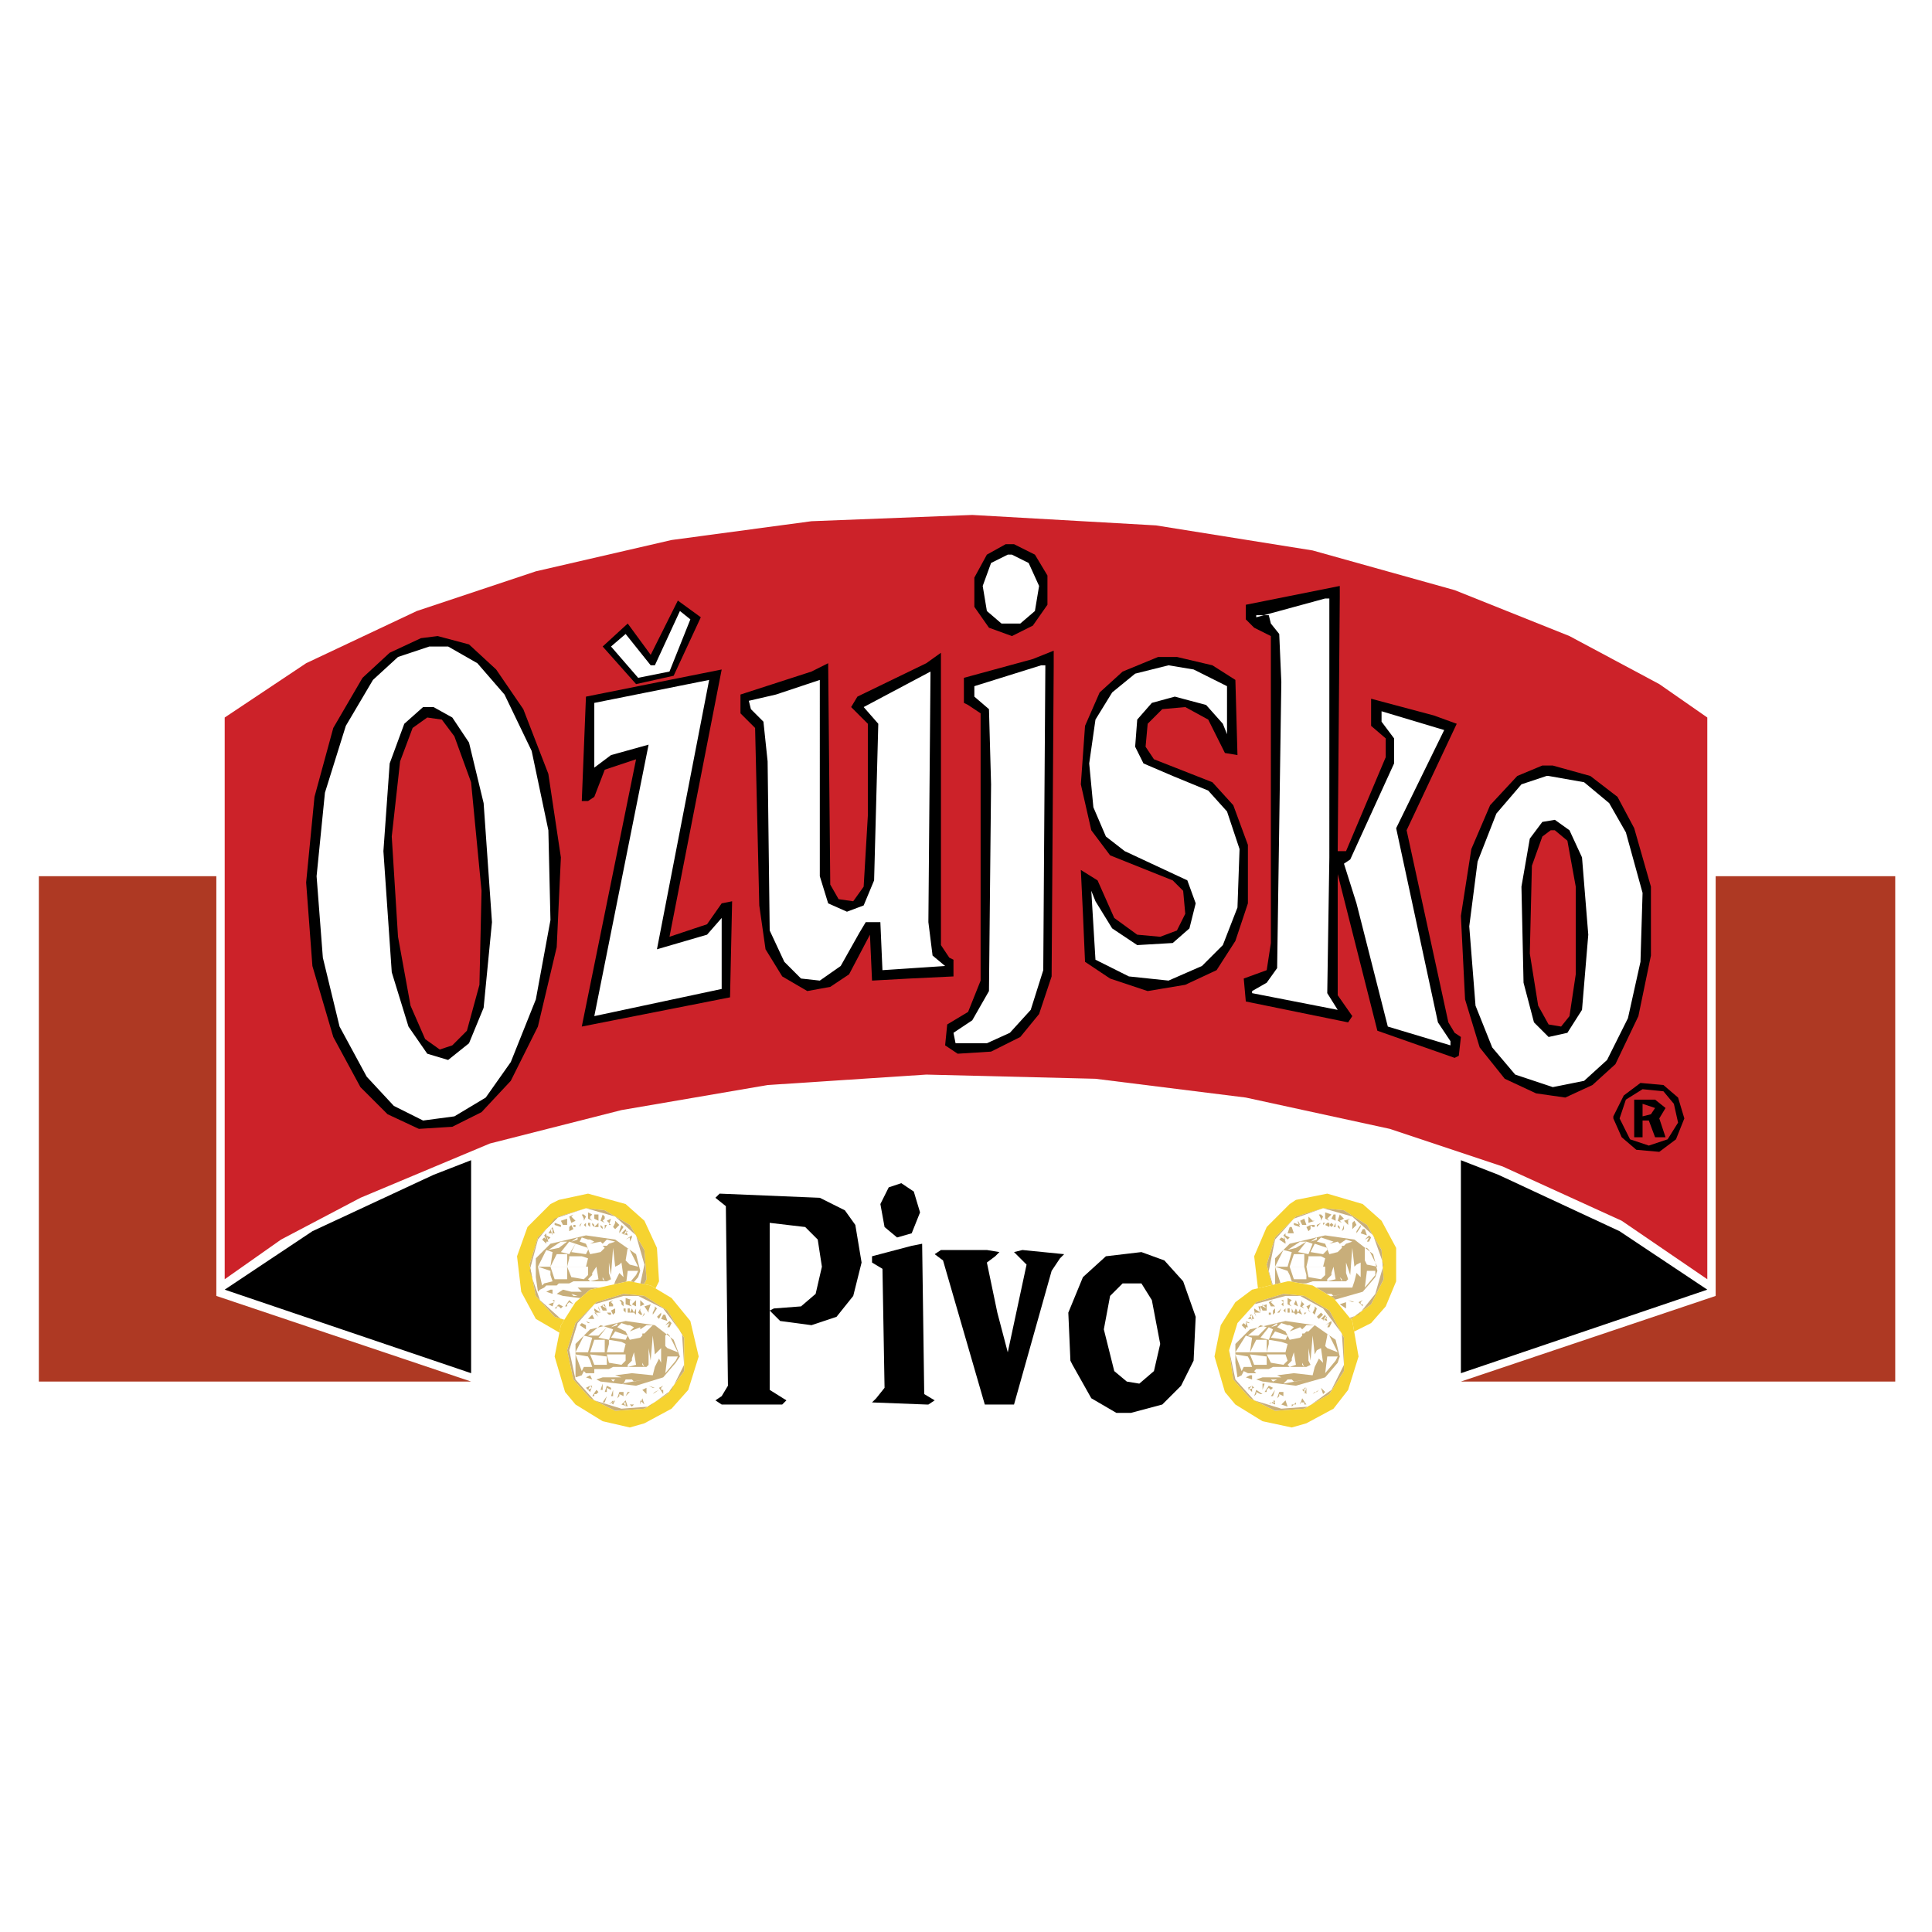 <svg xmlns="http://www.w3.org/2000/svg" width="2500" height="2500" viewBox="0 0 192.756 192.756"><g fill-rule="evenodd" clip-rule="evenodd"><path fill="#fff" d="M0 0h192.756v192.756H0V0z"/><path d="M58.669 119.088l3.75 1.041 1.875 1.666 1.25 2.709.208 3.334-1.25 2.5-1.25 1.666-3.125 1.459-1.042.416-3.125-.834-2.5-1.457-1.458-2.709-.417-3.541 1.042-2.918 2.292-2.291.833-.416 2.917-.625zm73.751 0l3.543 1.041 1.875 1.666 1.457 2.709v3.334l-1.041 2.5-1.459 1.666-2.916 1.459-1.25.416-3.125-.834-2.291-1.457-1.668-2.709-.416-3.541 1.25-2.918 2.291-2.291.625-.416 3.125-.625z" fill="#fff"/><path d="M58.46 120.545l-2.708.834-2.083 2.084-.833 2.707.625 3.125 1.875 2.084 2.708.834 2.917-.418 2.292-1.666 1.25-2.5-.208-2.916-1.458-2.5-2.5-1.459-1.877-.209zm.209-1.457l3.75 1.041 1.875 1.666 1.25 2.709.208 3.334-1.25 2.5-1.25 1.666-3.125 1.459-1.042.416-3.125-.834-2.5-1.457-1.458-2.709-.417-3.541 1.042-2.918 2.292-2.291.833-.416 2.917-.625zm73.335 1.457l-2.709.834-2.082 2.084-.834 2.707.834 3.125 1.875 2.084 2.707.834 2.709-.418 2.291-1.666 1.25-2.5-.207-2.916-1.459-2.5-2.291-1.459-2.084-.209zm.416-1.457l3.543 1.041 1.875 1.666 1.457 2.709v3.334l-1.041 2.5-1.459 1.666-2.916 1.459-1.25.416-3.125-.834-2.291-1.457-1.668-2.709-.416-3.541 1.25-2.918 2.291-2.291.625-.416 3.125-.625z" fill="#f6d330"/><path d="M58.46 120.545l-3.125 1.043-1.667 2.082-.833 3.125 1.042 2.918 2.083 1.875 2.917.625 2.917-1.043 1.875-2.082.625-2.918-.833-2.916-2.083-1.875-2.918-.834zm.625.625l-.208.209v.209l.208.207-.417-.207v-.627l.417.209zm-.833 0l.208.209-.208.416v-.207l-.208-.418h.208zm1.458 0v.625l-.417-.207v-.418h.417zm.417 0l.208.209v.209l-.208.207.208.209-.417-.209.209-.625zm-2.917 0l-.208.209.208.209.208.207-.417.209-.208-.625.417-.209zm-.625.418v.625h-.417l-.208-.418.625-.207zm4.376 0l-.208.625h.208l-.417-.418.417-.207zm-4.792.207l.417.209-.417-.209zm5.208 0l.417.418-.417.416-.208-.209.208-.416v-.209zm-5.417 0v.625l-.625-.207.417.625-.417-.625v-.209l.625.209v-.418zm2.917.209v.416l-.208-.207v-.209h.208zm-.417 0v.416l-.208-.207.208-.209zm.625 0l.208.209v.207l-.208-.207v-.209zm-1.041 0l-.208.416v-.207l.208-.209zm1.666 0v.416h-.417l.417-.416zm-2.291.209v.207h-.209v-.207h.209zm2.5-.209v.209l.208.207v.209l-.208-.209v-.416zm2.083.209l.208.207-.416.625v-.207l.208-.625zm-5 0l.208.416-.417.209v-.418l.209-.207zm3.542 0h-.208v.625-.209l.208-.416zm-3.542.207zm-1.875 0l.208.625h-.625l.417-.625zm-.208.209l.208.625v-.625h-.208zm7.5 0l.208.625-.625-.209.417-.416zm0 .209l-.208.416.417-.416h-.209zm-7.917.207v.209l.417.209-.208.207-.208-.416.208.625h-.208v.209l-.417-.418.208-.207.208.207-.208-.416.208-.209zm8.542.209v.209l-.208.416h.417-.417v-.416l-.417.207.625-.416zm-4.584.209zm-.833 0l-.625.416.625-.209v-.207zm-.417 0l-.625.207.625-.207zm-2.708 1.25l-.833 1.666h1.25l.208-1.459-.625-.207zm1.042.416l-.625 1.25h1.667v-1.25h-1.042zm3.75.209h.417-.417zm-2.5.207l-.208.834h1.875l.208-.834-.625-.207h-1.25v.207zm5.625.625l.208.209-.208-.209zm-2.292.834l.208.209-.208-.209zm0 .416v.209l.208.209-.208-.418zm1.25.834l.417.625-.417-.625zm.625.209v.207-.207zm-6.875.207v.418l-.625-.209.417-.209h.208zm4.583 0l.208.209-.208-.209zm.626.209zm-3.334.209l.208.207h.417l-.625-.207zm1.667 0l-.417.416 2.292-.416-1.25.207-.208-.207h-.417zm2.708.832l-.625-.207.625.207zm-5-.416l-.208.625.208-.625zm6.042.209l-.417.207.208.209.208.209-.417-.418.418-.207zm-7.084 0l-.208.625-.417-.209.417-.416h.208zm-.625.416l.625-.209-.208-.207-.417.416zm2.5 0l-.417-.209-.208.209v.209h-.208l.417-.625.416.416zm3.334-.209v.625l-.417-.416.417-.209zm-.208 0v.625l.208-.625h-.208zm-2.917.209l-.208.416h-.208l.416-.416zm4.375 0l-.208.209.208-.209zm-1.667.625h-.208.208zm-3.958-.416l-.208.207-.208-.207h-.208v.207h-.208l.417-.416.415.209zm3.541 0h-.416.416zm-1.458 0h-.417v.625-.834l.417.209zm.625 0l-.417.416.417.209-.417-.418.417-.207zm2.5.832zm-4.792-.416l-.208.625.208-.625zm4.167.625zm-.208.209h-.208v-.209l-.208.209-.208.207.208-.832.416.625zm-3.125-.418v.418h-.417l.417-.418zm2.708.209h.208l-.208-.209v.209zm-2.917 0h.208v-.209l-.208.209zm2.5.209l-.625.207h.208l.208-.207h.209zm-1.25-.418l.208.625-.625-.207.417-.418zm0 .209v.416l.208-.416h-.208zm0-10.834l-2.708.834-2.083 2.084-.833 2.707.625 3.125 1.875 2.084 2.708.834 2.917-.418 2.292-1.666 1.25-2.5-.208-2.916-1.458-2.5-2.5-1.459-1.877-.209zm.209 4.168l-.208.416-1.458-.209.417-.832 1.25.416v.209h-.001zm.416 2.5l-.208.207-.208.209.208.209.833-.209-.208-1.25-.417.625v.209zm1.251-2.709l-.417.416-1.042.209-.417-1.041-.625-.209.208-.416.625.207h.208l.417.209-.417.209 1.042-.209.208.209.417-.418.833.209-.625.209-.208.207h-.416l.209.209zm-1.667 2.709l-.417.416-1.25-.209-.417-1.041h2.083v.834h.001zm-2.084 0v.416h-1.25l-.417-1.25h1.667v.834zm-1.666 0l.208.625-.833.207-.208.209-.417-1.875 1.25.416v.418zm1.041-3.334l-1.25.834 1.042-.209.833-.625h-.625zm.834 0l-.833 1.041.833.209.625-1.041-.625-.209zm6.041.834l.833 1.666-.833-.209-.417-.416.208-1.25.209.209zm.625 2.5l-1.042 1.25.208-1.668h1.042l-.208.418zm.209.207l-1.25 1.459-2.917.834-3.333-.418-.625-.207.625-.418.833.209h1.042l-.417-.416h3.542l.208-.625.417-.834.416.416-.208-1.457-.208.207-.417.209-.208-1.875-.208 2.709-.208-1.25v1.041l.208.625-.417.209H57.21l-.417.207h-1.042l-.208.209h-1.041l-.208.209-.417.207-.208.209-.208-1.459v-1.875l1.458-1.457 3.542-.834 2.917.416 2.083 1.459.417 1.666-.209.625zM132.004 120.545l-2.916 1.043-1.875 2.082-.627 3.125.834 2.918 2.293 1.875 2.916.625 2.916-1.043 1.668-2.082.832-2.918-1.041-2.916-2.084-1.875-2.916-.834zm.834.625l-.209.209-.209.209.209.207-.416-.207v-.627l.625.209zm-.834 0h-.209l.209.209-.209.416v-.207l-.207-.418h.416zm1.25 0v.625l-.416-.207.207-.418h.209zm.416 0l.209.209.209.209-.418.207.209.209-.416-.209.207-.625zm-2.707 0l-.418.209.209.209.209.207h.207l-.625.209v-.625l.418-.209zm-.834.418l.209.625h-.418l-.207-.418.416-.207zm4.584 0h-.209v.625l-.416-.418.625-.207zm-4.793.207l.418.209-.418-.209zm5.209 0l.209.418-.418.416v-.625l.209-.209zm-5.625 0v.209l.209.416-.625-.207.207.625-.207-.625v-.209l.625.209-.209-.418zm3.125.209v.416l-.416-.207.207-.209h.209zm-.416 0l-.209.209v.207-.416h.209zm.625 0l.207.209-.207.207-.209-.207.209-.209zm-1.043 0l-.416.416v-.207l.416-.209zm1.459 0v.416h-.209l.209-.416zm-2.084.209v.207h-.207l-.209-.207h.416zm2.293-.209v.209l.207.207v.209l-.207-.209v-.416zm2.291.209v.207l-.416.625v-.207l.416-.625zm-5 0v.416l-.209.209-.207-.418.416-.207zm3.334 0l-.209.625.209-.209v-.416zm-3.543.207h.209-.209zm-1.666 0l.209.625h-.625l.207-.625h.209zm-.209.209l.209.625-.209-.625zm7.5 0l.209.625-.625-.209.209-.416h.207zm0 .209l-.207.416.207-.416zm-7.916.207v.209l.416.209-.207.207-.418-.416.209.625v.209l-.625-.418.209-.207.416.207-.209-.416.209-.209zm8.334.209l.207.209-.207.416h.416-.625l.209-.416-.418.207.418-.416zm-4.584.209zm-.625 0l-.625.416.625-.209v-.207zm-.625 0l-.416.207.416-.207zm-2.709 1.25l-.832 1.666h1.25l.416-1.459-.834-.207zm1.043.416l-.418 1.25h1.459v-1.25h-1.041zm3.957.209h.209-.209zm-2.5.207l-.207.834h1.666l.209-.834-.418-.207h-1.25v.207zm5.625.625l.209.209-.209-.209zm-2.291.834l.209.209-.209-.209zm-.209.416l.209.209v.209l-.209-.418zm1.459.834l.209.625-.209-.625zm.625.209v.207-.207zm-7.084.207l.209.418-.625-.209.416-.209zm4.584 0l.209.209-.209-.209zm.834.209zm-3.543.209l.418.207h.207l-.625-.207zm1.668 0l-.209.416h-.209l2.293-.416-1.043.207-.207-.207h-.625zm2.916.832l-.625-.207h-.209.209l.416.207h.209zm-5.209-.416l-.207.625h.207v-.625zm6.043.209l-.209.207v.209h.209v.209l-.418-.418.418-.207zm-7.084 0l-.209.625-.416-.209.416-.416h.209zm-.416.416l.416-.209-.209-.207-.207.416zm2.291 0l-.416-.209v.209l-.209.209.209-.625.416.416zm3.541-.209v.625l-.625-.416.625-.209zm-.207 0v.625-.625zm-3.125.209l-.209.416.209-.416zm4.375 0l-.209.209.209-.209zm-1.668.625h-.207.207zm-3.957-.416v.207l-.418-.207h-.207v.207h-.209l.416-.416.418.209zm3.541 0h-.209.209zm-1.25 0h-.416l-.209.207v.418-.834l.625.209zm.416 0l-.207.416.416.209-.625-.418.416-.207zm2.709.832h-.209.209zm-4.791-.416l-.209.625h-.209l.418-.625zm4.166.625h-.209.209zm-.416.209l-.209-.209-.209.209-.207.207.207-.832.418.625zm-3.125-.418v.418h-.418l.418-.418zm2.707.209h.209l-.209-.209v.209zm-2.916 0h.209v-.209l-.209.209zm2.5.209l-.416.207.207-.207h.209zm-1.041-.418l.207.625-.625-.207.418-.418zm-.209.209l.209.416v-.416h-.209zm0-10.834l-2.709.834-2.082 2.084-.834 2.707.834 3.125 1.875 2.084 2.707.834 2.709-.418 2.291-1.666 1.25-2.5-.207-2.916-1.459-2.5-2.291-1.459-2.084-.209zm.416 4.168l-.416.416-1.25-.209.416-.832 1.25.416v.209zm.418 2.5l-.209.207-.209.209v.209l.834-.209-.209-1.25-.207.625v.209zm1.041-2.709l-.416.416-.834.209-.416-1.041-.834-.209.416-.416.625.207.625.209-.416.209.834-.209.207.209.625-.418.625.209-.625.209-.207.207h-.209v.209zm-1.666 2.709l-.418.416-1.25-.209-.207-1.041h1.875v.834zm-1.875 0v.416h-1.25l-.418-1.25h1.459l.209.834zm-1.668 0l.209.625-1.041.207v.209l-.625-1.875 1.25.416.207.418zm1.043-3.334l-1.25.834.832-.209 1.043-.625h-.625zm.625 0l-.834 1.041 1.041.209.418-1.041-.625-.209zm6.25.834l.832 1.666-1.041-.209-.209-.416v-1.25h.209l.209.209zm.625 2.5l-1.043 1.25.209-1.668h.834v.418zm0 .207l-1.25 1.459-2.918.834-3.332-.418-.418-.207.625-.418.834.209h1.041l-.625-.416h3.75l.209-.625.209-.834.416.416v-1.457l-.416.207-.209.209-.209-1.875-.207 2.709-.418-1.25v1.041l.209.625-.209.209h-3.332l-.625.207h-1.043l-.207.209h-.834l-.209.209-.416.207-.416.209v-3.334l1.457-1.457 3.543-.834 2.916.416 1.875 1.459.416 1.666-.207.625z" fill="#c8ae7a"/><path d="M62.835 127.838l2.084.416 2.083 1.25 1.875 2.291.833 3.543-1.042 3.332-1.667 1.875-2.708 1.459-1.458.416-2.708-.625-2.708-1.666-1.042-1.25-1.042-3.541.625-3.125 1.458-2.293 1.458-1.25 3.75-.832h.209zm65.835 0l2.293.416 2.082 1.25 1.875 2.291.625 3.543-1.041 3.332-1.459 1.875-2.707 1.459-1.459.416-2.918-.625-2.707-1.666-1.043-1.25-1.041-3.541.625-3.125 1.459-2.293 1.666-1.25 3.543-.832h.207zM97.004 50.336l17.916 1.25 15.625 2.292 14.168 3.75 11.666 4.583 8.959 4.792 5.834 4.167v15.417h18.75v52.292h-45.209v-23.543l-12.084-3.332-14.584-2.5-13.959-1.25H86.378l-13.542 1.457-14.792 2.709-10 3.125v23.334H2.834V86.586h18.75V71.169l8.542-5.625 11.042-5.417 12.084-3.958 13.542-3.125 13.958-1.875 16.252-.833z" fill="#fff"/><path fill="#cc2229" d="M97.004 51.377l18.332 1.042 15.627 2.5 14.166 3.958 11.459 4.584 8.959 4.791 4.791 3.334v56.043l-8.541-5.834-11.877-5.416-11.25-3.75-14.375-3.125-15-1.875-16.876-.418-15.833 1.043-14.584 2.5-13.125 3.334-12.917 5.416-7.917 4.166-5.625 3.959V71.586l8.125-5.417 11.042-5.208 11.875-3.959 13.542-3.125 13.959-1.875 16.043-.625z"/><path d="M21.585 129.295l25.417 8.543H3.876V87.42h17.708v41.875h.001zm149.587 0l-25.418 8.543h43.334V87.42h-17.916v41.875z" fill="#ae3923"/><path d="M62.21 129.088l-2.708.832-2.083 2.084-.833 2.709.625 2.916 1.667 1.875 2.5 1.25 2.917-.209 2.292-1.457 1.667-2.293v-3.332l-1.667-2.709-2.292-1.459-2.085-.207zm65.835 0l-2.709.832-1.873 2.084-.834 2.709.416 2.916 1.666 1.875 2.502 1.25 2.916-.209 2.5-1.457 1.459-2.293v-3.332l-1.459-2.709-2.5-1.459-2.084-.207zm-65.21-1.25l2.084.416 2.083 1.25 1.875 2.291.833 3.543-1.042 3.332-1.667 1.875-2.708 1.459-1.458.416-2.708-.625-2.708-1.666-1.042-1.25-1.042-3.541.625-3.125 1.458-2.293 1.458-1.25 3.75-.832h.209zm65.835 0l2.293.416 2.082 1.25 1.875 2.291.625 3.543-1.041 3.332-1.459 1.875-2.707 1.459-1.459.416-2.918-.625-2.707-1.666-1.043-1.25-1.041-3.541.625-3.125 1.459-2.293 1.666-1.25 3.543-.832h.207z" fill="#f6d330"/><path d="M62.21 129.295l-2.917.834-1.667 1.875-.833 2.709.625 2.916 1.875 2.084 2.708.832 2.708-.207 2.292-1.668 1.25-2.5-.208-3.125-1.875-2.5-2.5-1.25H62.21zm.834.418h-.208v.416l.208.209-.625-.209v-.625l.625.209zm-.834 0h-.208l.208.207v.418l-.208-.209v-.209l-.208-.207h.416zm1.25 0v.625l-.417-.209.417-.416zm.417 0l.208.207.208.209-.417.209.417.207-.417-.207v-.625h.001zm-2.708 0l-.208.207.208.209v.209h.208-.625v-.418l.417-.207zm-.833.416l.208.625h-.417l-.208-.416.417-.209zm4.583 0l-.209.625v.209l-.417-.625.626-.209zm-4.792 0v.209l.417.207-.417-.416zm5.209.209l.208.207-.417.625v-.207l.208-.418v-.207h.001zm-5.626 0v.207l.208.418h-.625l.417.416-.417-.625v-.209l.625.418-.208-.625zm3.125.207v.418h-.208v-.418h.208zm-.416 0v.418l-.208-.209v-.209h.208zm.625 0l.208.418h-.417l.209-.418zm-1.042 0l-.208.418.208-.418zm1.458 0v.625l-.208-.207.208-.418zm-2.083 0v.418l-.208.207-.208-.416.416-.209zm2.5 0v.209l.208.416h-.208l-.208-.207.208-.418zm2.084.418v.207l-.208.418-.208-.209.416-.416zm-5 0v.207h-.208l-.208-.207h.416zm3.333 0l-.208.416.208-.209v-.207zm-3.542.207h.208-.208zm-1.667 0l.208.418h-.625l.417-.418zm-.208 0l.208.625-.208-.625zm7.5 0l.208.625-.625-.207.208-.418h.209zm0 .209l-.208.416.208-.416zm-7.917.209v.207l.417.209h-.208l-.208-.209v.834l-.625-.416.208-.209.417.209v-.625h-.001zm8.334.207l.208.209-.208.416h.417-.625l.208-.416-.417.209.417-.418zm-4.375.209h-.209.209zm-.833 0l-.625.416.625-.207v-.209zm-.625 0l-.417.209.417-.209zm-2.709 1.25l-.833 1.666h1.25l.417-1.457-.834-.209zm1.042.416l-.417 1.25h1.458v-1.25h-1.041zm3.958.209h.208-.208zm-2.5.209l-.208.832h1.666l.208-.832-.417-.209-1.25-.209v.418h.001zm5.625.416l.208.625-.208-.625zm-2.292 1.041l.208.209-.208-.209zm0 .418v.207l.208.209-.208-.416zm1.251 1.041l.208.416-.208-.416zm.625.209zm-7.084 0l.208.416-.625-.209.417-.207zm4.583 0l.208.207-.208-.207zm.834 0v.207-.207zm-3.333.416l.208.209.208-.209h-.416zm1.458 0l-.208.416h-.208l2.292-.416-1.042.209-.208-.209h-.626zm2.917.834l-.625-.209h-.208.208l.417.209h.208zm-5.209-.418l-.208.625h.208v-.625zm6.042.209l-.208.209v.207h.208v.418l-.417-.625.417-.209zm-7.084 0l-.208.625-.417-.416.417-.209h.208zm-.416.416l.417-.207-.208-.209-.209.416zm2.292-.207v.207l-.417-.207v.416h-.208l.208-.625.417.209zm3.541 0v.625l-.417-.418.417-.207zm-.208 0v.625-.625zm-3.125.207v.625h-.208l.208-.625zm4.583 0l-.417.209-.208.209.625-.418zm-1.875.625zm-3.958-.207l-.208-.209-.208.209h-.208v.207h-.208l.417-.625.415.418zm3.541-.209h-.208.208zm-1.25 0v.416l-.416-.207v.207l-.208.209.208-.625h.416zm.625 0h-.208l-.208.416.417.209-.417-.209.416-.416zm2.501.834h-.208.208zm-4.792-.418l-.208.625h-.208l.416-.625zm4.166.625h-.208.208zm-.416.209l-.208-.209h-.208v.209l.208-.625.208.625zm-2.917-.416l-.208.416-.208-.209-.208.209.624-.416zm2.5.207h.208l-.208-.207v.207zm-2.916 0h.208v-.207l-.208.207zm2.499 0l-.417.418-.208-.209h.416l.209-.209zm-1.041-.207l.208.625-.625-.209.417-.416zm-.209.207l.208.418v-.418h-.208zm0-10.832l-2.708.832-2.083 2.084-.833 2.709.625 2.916 1.667 1.875 2.5 1.25 2.917-.209 2.292-1.457 1.667-2.293v-3.332l-1.667-2.709-2.292-1.459-2.085-.207zm.417 4.166l-.208.416-1.458-.207.417-.625 1.249.416zm.417 2.5l-.208.209-.208.207v.209l.833-.209-.208-1.25-.208.625v.209h-.001zm1.041-2.5l-.208.209-1.042.207-.417-.832-.833-.418.417-.416.625.209h.208l.417.207-.417.418 1.042-.418v.209l.625-.416h.625l-.625.625-.208.207h-.208v.209h-.001zm-1.666 2.5l-.417.416-1.25-.207-.208-.834h1.875v.625zm-1.875 0v.416h-1.25l-.417-1.041 1.667.209v.416zm-1.667 0l.208.625h-.833l-.208.416-.625-1.666 1.25.209.208.416zm1.042-3.541l-1.25 1.041h1.042l.834-.834-.626-.207zm.625.207l-.834 1.043 1.042.207.417-1.041-.625-.209zm6.25.834l.833 1.666-1.042-.416-.208-.209v-1.041l.208-.209.209.209zm.625 2.5l-1.042 1.25.208-1.666h1.042l-.208.416zm0 .209l-1.25 1.457-2.709.834-3.542-.416-.417-.209.625-.209h1.875l-.625-.207 1.667-.209 2.083.209.208-.834.417-.834.208.418v-1.459l-.208.209-.417.416-.208-1.875-.208 2.5-.209-1.25v1.666l-.208.209h-3.333l-.417.209h-1.458v.416h-.833l-.208-.209-.208.418-.625.207v-3.332l1.458-1.459 3.542-.834 2.917.418 1.875 1.457.625 1.668-.417.625zM128.254 129.295l-3.125.834-1.666 1.875-.834 2.709.625 2.916 1.875 2.084 2.709.832 2.707-.207 2.293-1.668 1.25-2.5-.209-3.125-1.875-2.5-2.291-1.25h-1.459zm.625.418l-.209.207v.209l.209.209-.416-.209v-.625l.416.209zm-.834 0v.625l-.207-.209.207-.209-.207-.207h.207zm1.25 0l.209.625-.416-.209.207-.416zm.625 0v.207l.209.209-.209.209.209.207-.416-.207.207-.625zm-2.916 0l-.209.207.209.209.209.209h-.418l-.209-.418.418-.207zm-.625.416v.625h-.418l-.207-.416.625-.209zm4.375 0l-.209.625.209.209-.416-.625.416-.209zm-4.793 0v.209l.418.207-.418-.416zm5.209.209l.209.207-.209.625-.207-.207.207-.418v-.207zm-5.416 0v.625h-.625l.207.416-.207-.625v-.209l.625.418-.209-.625h.209zm2.916.207v.418h-.207v-.418h.207zm-.416 0v.418l-.209-.209.209-.209zm.625 0l.209.418h-.209v-.418zm-1.041 0l-.418.418h.209l.209-.418zm1.457 0l.209.418-.209.207-.207-.207.207-.418zm-2.082 0v.418l-.209.207v-.416l.209-.209zm2.5 0v.209l.207.416-.416-.207.209-.418zm2.082.418l.209.207-.416.418-.209-.209.416-.416zm-5 0v.207h-.209v-.207h.209zm3.543 0h-.209v.416-.209l.209-.207zm-3.543.207zm-1.875 0l.209.418h-.625l.416-.418zm-.209 0l.209.625v-.625h-.209zm7.502 0l.207.625-.625-.207.418-.418zm0 .209l-.209.416.416-.416h-.207zm-7.918.209v.207l.416.209h-.207l-.209-.209.209.625h-.209v.209l-.416-.416.209-.209.207.209v-.625zm8.543.207v.209l-.209.416h.416-.625l.209-.416-.416.209.625-.418zm-4.584.209h-.209.209zm-.834 0l-.625.416.625-.207v-.209zm-.416 0l-.625.209.625-.209zm-2.709 1.25l-1.041 1.666h1.457l.209-1.457-.625-.209zm1.041.416l-.625 1.25h1.668v-1.25h-1.043zm3.752.209h.207-.207zm-2.502.209l-.207.832h1.875l.209-.832-.625-.209-1.252-.209v.418zm5.627.416l.207.625-.207-.625zm-2.293 1.041l.209.209-.209-.209zm0 .418v.207l.209.209-.209-.416zm1.25 1.041l.209.416-.209-.416zm.625.209zm-6.875 0v.416l-.625-.209.416-.207h.209zm4.584 0l.209.207-.209-.207zm.625 0v.207-.207zm-3.334.416l.209.209.416-.209h-.625zm1.668 0l-.418.416 2.293-.416-1.25.209-.209-.209h-.416zm2.707.834l-.625-.209.625.209zm-5-.418h-.209v.625l.209-.625zm5.834.209l-.209.209.209.207.209.209-.209.209-.209-.625.209-.209zm-7.084 0v.625l-.416-.416.416-.209zm-.416.416l.625-.207-.209-.209-.416.416zm2.5-.207l-.209.207-.209-.207-.207.207v.209h-.209l.416-.625.418.209zm3.334 0v.625l-.418-.418.418-.207zm-.209 0v.625l.209-.625h-.209zm-2.916.207l-.209.625h-.209l.418-.625zm4.375 0l-.209.209h-.209l-.207.209.625-.418zm-1.668.625h-.207.207zm-3.959-.207h-.207l-.418-.209v.209l-.207.207.207-.625.625.418zm3.543-.209h-.416.416zm-1.459 0v.416l-.416-.207v.207l-.209.209.209-.625h.416zm.625 0l-.416.416.416.209-.416-.209.416-.416zm2.5.834zm-4.791-.418l-.209.625.209-.625zm4.166.625zm-.207.209h-.209v-.209h-.416v.209l.207-.625.418.625zm-3.125-.416v.416l-.418-.209-.209.209.627-.416zm2.707.207v-.207.207zm-2.916 0h.209l-.209-.207v.207zm2.291 0l-.416.418v-.209h.416v-.209zm-1.041-.207l.209.625-.625-.209.416-.416zm0 .207v.418-.418zm-.209-10.832l-2.709.832-1.873 2.084-.834 2.709.416 2.916 1.666 1.875 2.502 1.25 2.916-.209 2.5-1.457 1.459-2.293v-3.332l-1.459-2.709-2.5-1.459-2.084-.207zm.418 4.166l-.209.416-1.459-.207.418-.625 1.25.416zm.416 2.5l-.209.209-.207.207.207.209.625-.209-.207-1.25-.209.625v.209zm1.041-2.5l-.207.209-1.043.207-.416-.832-.834-.418.418-.416.625.209h.207l.418.207-.418.418 1.043-.418.207.209.418-.416h.832l-.625.625h-.207l-.209.207h-.209v.209zm-1.457 2.5l-.418.416-1.25-.207-.416-.834h1.875l.209.625zm-2.084 0v.416h-1.25l-.418-1.041 1.668.209v.416zm-1.668 0l.209.625h-.832l-.209.416-.625-1.666 1.25.209.207.416zm1.043-3.541l-1.25 1.041h1.041l.834-.834-.625-.207zm.832.207l-.832 1.043.832.207.418-1.041-.418-.209zm6.043.834l.834 1.666-1.043-.416-.207-.209.207-1.041v-.209l.209.209zm.625 2.5l-1.041 1.25.207-1.666h1.043l-.209.416zm.209.209l-1.25 1.457-2.918.834-3.334-.416-.625-.209.625-.209H127.838l-.418-.207 1.668-.209 1.875.209.207-.834.418-.834.416.418-.209-1.459-.416.209-.209.416-.207-1.875-.209 2.5-.209-1.25v1.25l.209.416-.416.209h-3.334l-.418.209h-1.25l-.207.207.207.209h-.832l-.416-.209-.209.418-.416.207-.209-1.457v-1.875l1.457-1.459 3.543-.834 2.916.418 2.084 1.457.416 1.668-.207.625z" fill="#c8ae7a"/><path d="M47.002 116.17v20.834l-24.584-8.334 8.75-5.832 12.084-5.625 3.75-1.459v.416zm98.752 0v20.834l24.584-8.334-8.75-5.832-12.084-5.625-3.75-1.459v.416zm-73.752 23.959l-.625-.416.625-.418.625-1.041-.208-17.916-1.042-.834.417-.416 10 .416 2.5 1.25 1.042 1.459.625 3.75-.833 3.332-1.667 2.084-2.5.834-3.125-.418-1.042-1.041.417-.209 2.708-.207 1.458-1.25.625-2.709-.417-2.709-1.25-1.25-3.542-.416v16.666l1.667 1.043-.417.416h-6.041zm20.417 0l-5.417-.209.417-.416.833-1.041-.208-11.875-1.042-.625v-.625l3.958-1.043 1.042-.207.208 15 1.042.625-.625.416h-.208zm-2.5-22.084l1.25.834.625 2.082-.833 2.084-1.458.418-1.25-1.043-.417-2.291.833-1.666 1.25-.418zm11.251 22.084h-2.916l-4.167-14.375-.833-.625.625-.416h4.583l1.25.207-.416.418-.834.625 1.043 5 1.041 3.957 1.875-8.75-.625-.625-.625-.625.834-.207 4.166.416-.416.416-.834 1.25-3.751 13.334zm10.209.834l-2.5-1.459-1.875-3.334-.209-.416-.209-4.791 1.459-3.543 2.291-2.082 3.543-.418 2.291.834 1.875 2.084 1.25 3.541-.209 4.375-1.248 2.5-1.877 1.875-3.125.834h-1.457zm2.291-2.918l1.459-1.25.625-2.707-.834-4.375-1.041-1.668h-1.875l-1.25 1.25-.625 3.334 1.041 4.166 1.25 1.043 1.25.207z"/><path d="M43.252 63.878l3.333 1.042 2.917 2.5 2.917 4.583 2.083 6.667 1.042 8.333-.625 8.958-1.875 7.083-2.708 4.793-2.917 3.123-3.125 1.252-3.125-.209-3.125-2.084-2.917-3.541-2.5-6.25-1.458-8.126.208-8.75 1.667-8.125 2.708-5.833 2.708-3.333 2.708-1.667 2.084-.416zm.208 41.251l-1.458-1.459-1.667-3.541-1.25-7.709-.417-9.583.833-7.5 1.458-3.125 1.458-1.042 2.083.417 1.667 2.083 1.667 6.458.833 11.25-.833 8.958-1.458 3.543-1.875 1.457-1.041-.207zm15.209-3.334l13.75-2.709.208-8.75-.833.833-1.458 1.667-4.167 1.25 5.208-26.667-12.5 2.292v9.792l1.25-3.125 2.083-.833 1.875-.417-5.416 26.667zm3.958-38.959l-1.875 1.667 2.917 3.333 3.125-.625 2.5-5.417-1.458-1.25-2.708 5.625-2.501-3.333zm20 35.209l1.875-1.459 2.083-4.166h.833v5l7.292-.416v-.834l-1.042-.833-.625-2.708.208-26.667-7.708 4.375.625 1.042 1.042 1.042-.417 15.625-1.042 2.083-1.458.208-1.458-.833-.833-3.542.208-18.959-5 1.875-2.917.833.208 1.458 1.25 1.042.208 3.125.417 17.5 1.458 3.542 1.875 1.667 2.083.209.835-.209zm18.127-43.126l2.082.833 1.25 2.083-.207 2.708-1.25 1.667-2.084.833-1.666-1.042-1.25-2.083.207-2.708 1.25-1.875 1.668-.416zm-2.5 49.585l2.707-1.043 2.084-2.082 1.459-3.75.207-8.542V65.544l-6.666 2.292-1.458.208.208 1.875 1.459 1.042.207 14.583-.416 13.542-1.458 2.5-1.875 1.459.208 1.25 3.125.209h.209zm23.541-37.085l-3.125-1.25h-3.75l-3.541 1.667-2.084 2.708-1.041 3.958.207 5.208 1.25 3.542 1.668 1.875 6.666 2.917.834 2.292-.625 2.083-1.668 1.25-3.125.208-2.5-1.875-1.25-2.708-1.041-1.667-.209-.208.418 8.333 2.916 1.875 3.959.625 3.332-.834 2.709-1.875 1.668-3.125.832-4.375-.416-4.792-1.668-3.334-1.875-1.667-5.832-2.292-.834-1.875.625-2.5 1.875-1.458h2.5l2.291 1.458 2.084 3.333-.207-6.875-1.043-.622zm23.334 36.876v-.625l-1.041-1.666-3.334-15.001-.834-4.375 4.793-10-7.5-2.291v1.875l1.666 1.667-.416 2.917-4.168 8.75h-.625l-.625-.208v-26.25l-8.334 1.875.418 1.042 1.875 1.042.416 2.708-.416 30.625-.834 1.251-1.666.625v1.25l9.375 2.082.416-.207-.625-1.25-.832-1.459.207-12.5 1.043.833 2.5 10.208 1.666 5.625 6.875 1.875v-.418zm11.666 4.584l2.293-1.25 2.084-2.5 2.082-5 1.043-6.667-.209-5.833-1.668-5.625-1.873-2.708-2.709-1.875-3.75-.417-2.709.833-2.5 3.125-2.084 4.792-.625 6.667.625 7.916 1.668 4.584 2.5 2.709 3.959 1.457 1.873-.208zm-2.5-6.043l-1.25-1.666-.832-5v-9.167l1.041-3.542 1.041-1.25 1.668.417 1.041 2.083 1.041 6.667-.625 8.751-1.041 2.5-1.666.416-.418-.209z" fill="#fff"/><path d="M101.17 54.294l2.084 1.042 1.25 2.083v2.917l-1.459 2.083-2.084 1.042-2.291-.833-1.459-2.083v-2.917l1.25-2.292 1.875-1.042h.834zm-.625 1.042l-1.666.833-.834 2.292.416 2.5 1.459 1.25h1.875l1.459-1.25.416-2.5-1.041-2.292-1.668-.833h-.416zm33.125 4.166l-.207 25.417h.832l3.959-9.375v-1.875l-1.459-1.25v-2.708l6.25 1.667 2.293.833-5 10.625 4.166 19.167.625 1.041.625.416-.209 1.875-.416.209-7.709-2.709-3.957-15.625v-.208 12.292l1.457 2.084-.416.625-10.209-2.084-.207-2.291 2.291-.834.416-2.708V63.461l-1.666-.833-.834-.833v-1.458l9.375-1.875v1.04zm-1.457.209l-6.877 1.875v-.208h1.25l.209.833.834 1.042.209 4.792-.418 28.542-1.041 1.459-1.459.834v.207l8.543 1.668-1.043-1.668.209-13.542V59.711h-.416zm-62.294 1.875l-2.708 5.833-3.75.833-3.333-3.75 2.5-2.292 2.292 3.125 2.708-5.417 2.291 1.668zm-26.251 1.875l3.125.833 2.708 2.5 2.708 3.958 2.5 6.458 1.25 8.333-.417 8.959-1.875 7.917-2.708 5.418-2.917 3.123-2.917 1.459-3.333.209-3.125-1.459-2.708-2.707-2.708-5.002-2.083-7.083-.625-8.333.833-8.542 1.875-6.875 2.917-5 2.708-2.5 3.125-1.458 1.667-.208zm-.833 1.042l-3.125 1.042-2.5 2.292-2.708 4.583-2.083 6.667-.833 8.333.625 8.125 1.667 6.875 2.708 5 2.708 2.916 2.917 1.459 3.125-.416 3.125-1.875 2.5-3.543 2.5-6.25 1.458-7.916-.208-8.958-1.667-7.917-2.708-5.625-2.708-3.125-2.917-1.667h-1.876zm62.294 1.874l-.209 31.043-1.25 3.75-1.875 2.291-2.916 1.459-3.334.209-1.25-.834.208-2.084 2.083-1.25 1.25-3.125V71.169l-1.25-.833-.417-.208v-2.5l6.875-1.875 2.084-.833v1.457h.001zm-11.251 3.334v24.583l.833 1.25.417.208v1.667l-4.375.209-3.75.207-.208-4.583-2.083 3.958-1.875 1.25-2.292.418-2.5-1.459-1.667-2.708-.625-4.375-.417-17.709-1.042-1.041-.417-.417v-1.875l7.083-2.292 1.667-.833.208 22.084.833 1.458 1.458.208 1.042-1.458.417-7.083v-9.167l-1.667-1.667.625-1.042 6.875-3.333 1.458-1.042v4.584h.002zm23.542-4.167l3.541.833 2.293 1.458.209 7.5-1.252-.208-1.666-3.333-2.291-1.25-2.293.208-1.457 1.458-.209 2.292.834 1.25 5.832 2.292 2.084 2.292 1.459 3.958v5.834l-1.25 3.75-1.875 2.917-3.125 1.459-3.75.625-3.75-1.25-2.5-1.667-.209-4.792-.209-4.375 1.668 1.042 1.666 3.75 2.291 1.667 2.293.208 1.666-.625.834-1.667-.209-2.291-1.041-1.042-6.25-2.5-1.875-2.5-1.043-4.583.418-5.833 1.457-3.333 2.293-2.084 3.541-1.458h1.875v-.002zm-13.541.833l-6.668 2.084v1.042l1.459 1.25.209 7.5-.209 20.626-1.666 2.916-1.876 1.25.208 1.041h3.125l2.293-1.041 2.082-2.291 1.25-3.959.209-30.417h-.416v-.001zm12.707 0l-3.332.833-2.293 1.875-1.666 2.708-.625 4.375.416 4.375 1.25 2.917 1.875 1.458 6.25 2.917.834 2.292-.625 2.5-1.666 1.458-3.543.208-2.5-1.667-1.666-2.708-.416-1.042.416 6.875 3.334 1.667 3.957.416 3.334-1.458 2.084-2.083 1.459-3.75.207-5.833-1.25-3.75-1.875-2.083-3.541-1.458-2.918-1.25-.832-1.667.207-2.708 1.459-1.667 2.291-.625 3.125.833 1.668 1.875.416 1.042V68.46l-3.334-1.667-2.5-.416zM66.794 93.461l3.75-1.25 1.458-2.083 1.042-.208-.208 9.584-14.792 2.916 5.417-26.667-3.125 1.042-1.042 2.708-.625.417h-.625l.417-10.417 13.542-2.708-5.209 26.666zm26.042-26.459l-6.667 3.542 1.458 1.667-.417 15.625-1.042 2.5-1.667.625-1.875-.833-.833-2.708V67.836l-4.375 1.458-2.708.625.208.833 1.25 1.25.417 3.959.208 16.875 1.458 3.125 1.667 1.667 1.875.207 2.083-1.458 1.875-3.333.625-1.042h1.458l.208 4.792 6.25-.417-1.25-1.042-.417-3.333.211-25zm-33.542 3.126v6.458l1.667-1.25 3.75-1.042-5.417 27.084 12.708-2.709v-7.083l-1.458 1.667-5 1.458 5.208-26.875-11.458 2.292zm-16.042.416l1.875 1.042 1.667 2.5 1.458 6.042.833 11.875-.833 8.542-1.458 3.541-2.083 1.668-2.083-.625-1.875-2.709-1.667-5.416-.833-12.084.625-8.75 1.458-3.958 1.875-1.667h1.041v-.001zm94.586 1.458l1.25 1.667v2.5l-4.375 9.583-.625.417 1.25 3.959 3.125 12.292 6.25 1.875v-.416l-1.25-1.875-4.168-19.376 4.793-9.792-6.25-1.875v1.041zm-95.211-.416l-1.459 1.041-1.25 3.334-.833 7.5.625 10 1.25 6.875 1.458 3.334 1.458 1.041 1.25-.416 1.458-1.459 1.25-4.582.208-9.375L47 78.045l-1.667-4.583-1.25-1.667-1.456-.209zm112.295 4.792l3.748 1.042 2.709 2.083 1.666 3.125 1.668 5.833v6.875l-1.25 6.042-2.291 4.791-2.293 2.084-2.709 1.25-2.916-.418-3.125-1.457-2.5-3.125-1.459-4.793-.416-8.333 1.041-6.667 1.875-4.375 2.709-2.917 2.5-1.042h1.043v.002zm-.627 1.041l-2.5.833-2.5 2.917-1.875 4.792-.832 6.458.625 7.916 1.666 4.168 2.291 2.707 3.752 1.252 3.123-.625 2.293-2.084 2.082-4.168 1.25-5.625.209-6.875-1.666-6.042-1.666-2.917-2.502-2.083-3.541-.625h-.209v.001zm.834 4.375l1.459 1.042 1.25 2.708.625 7.709-.625 7.5-1.459 2.291-1.875.416-1.459-1.457-1.041-3.959-.209-9.583.834-4.792 1.25-1.667 1.25-.208zm-.416 1.042l-.834.625-1.041 2.917-.209 8.75.834 5.208 1.041 1.875 1.25.209.834-1.041.625-4.168v-8.75l-.834-4.583-1.25-1.042h-.416zm8.332 26.875v3.752h.834v-1.668h.625l.625 1.668h1.043l-.625-1.877.625-1.041-1.043-.834h-2.084zm.834.418l1.25.416-.416.625-.834.209v-1.25zm-2.916 1.457l.834 1.877 1.457 1.25 2.293.207 1.666-1.25.834-2.084-.625-2.082-1.459-1.25-2.293-.209-1.666 1.25-1.041 2.084v.207zm.625 0l.625-1.875 1.666-1.041 2.084.209 1.041 1.25.418 1.875-1.043 1.666-1.875.625-1.875-.625-.832-1.666-.209-.418zM68.877 61.794l-2.083 5.208-3.125.625-2.708-3.125 1.458-1.25 2.5 3.125h.417l2.5-5.417 1.041.834z"/></g></svg>